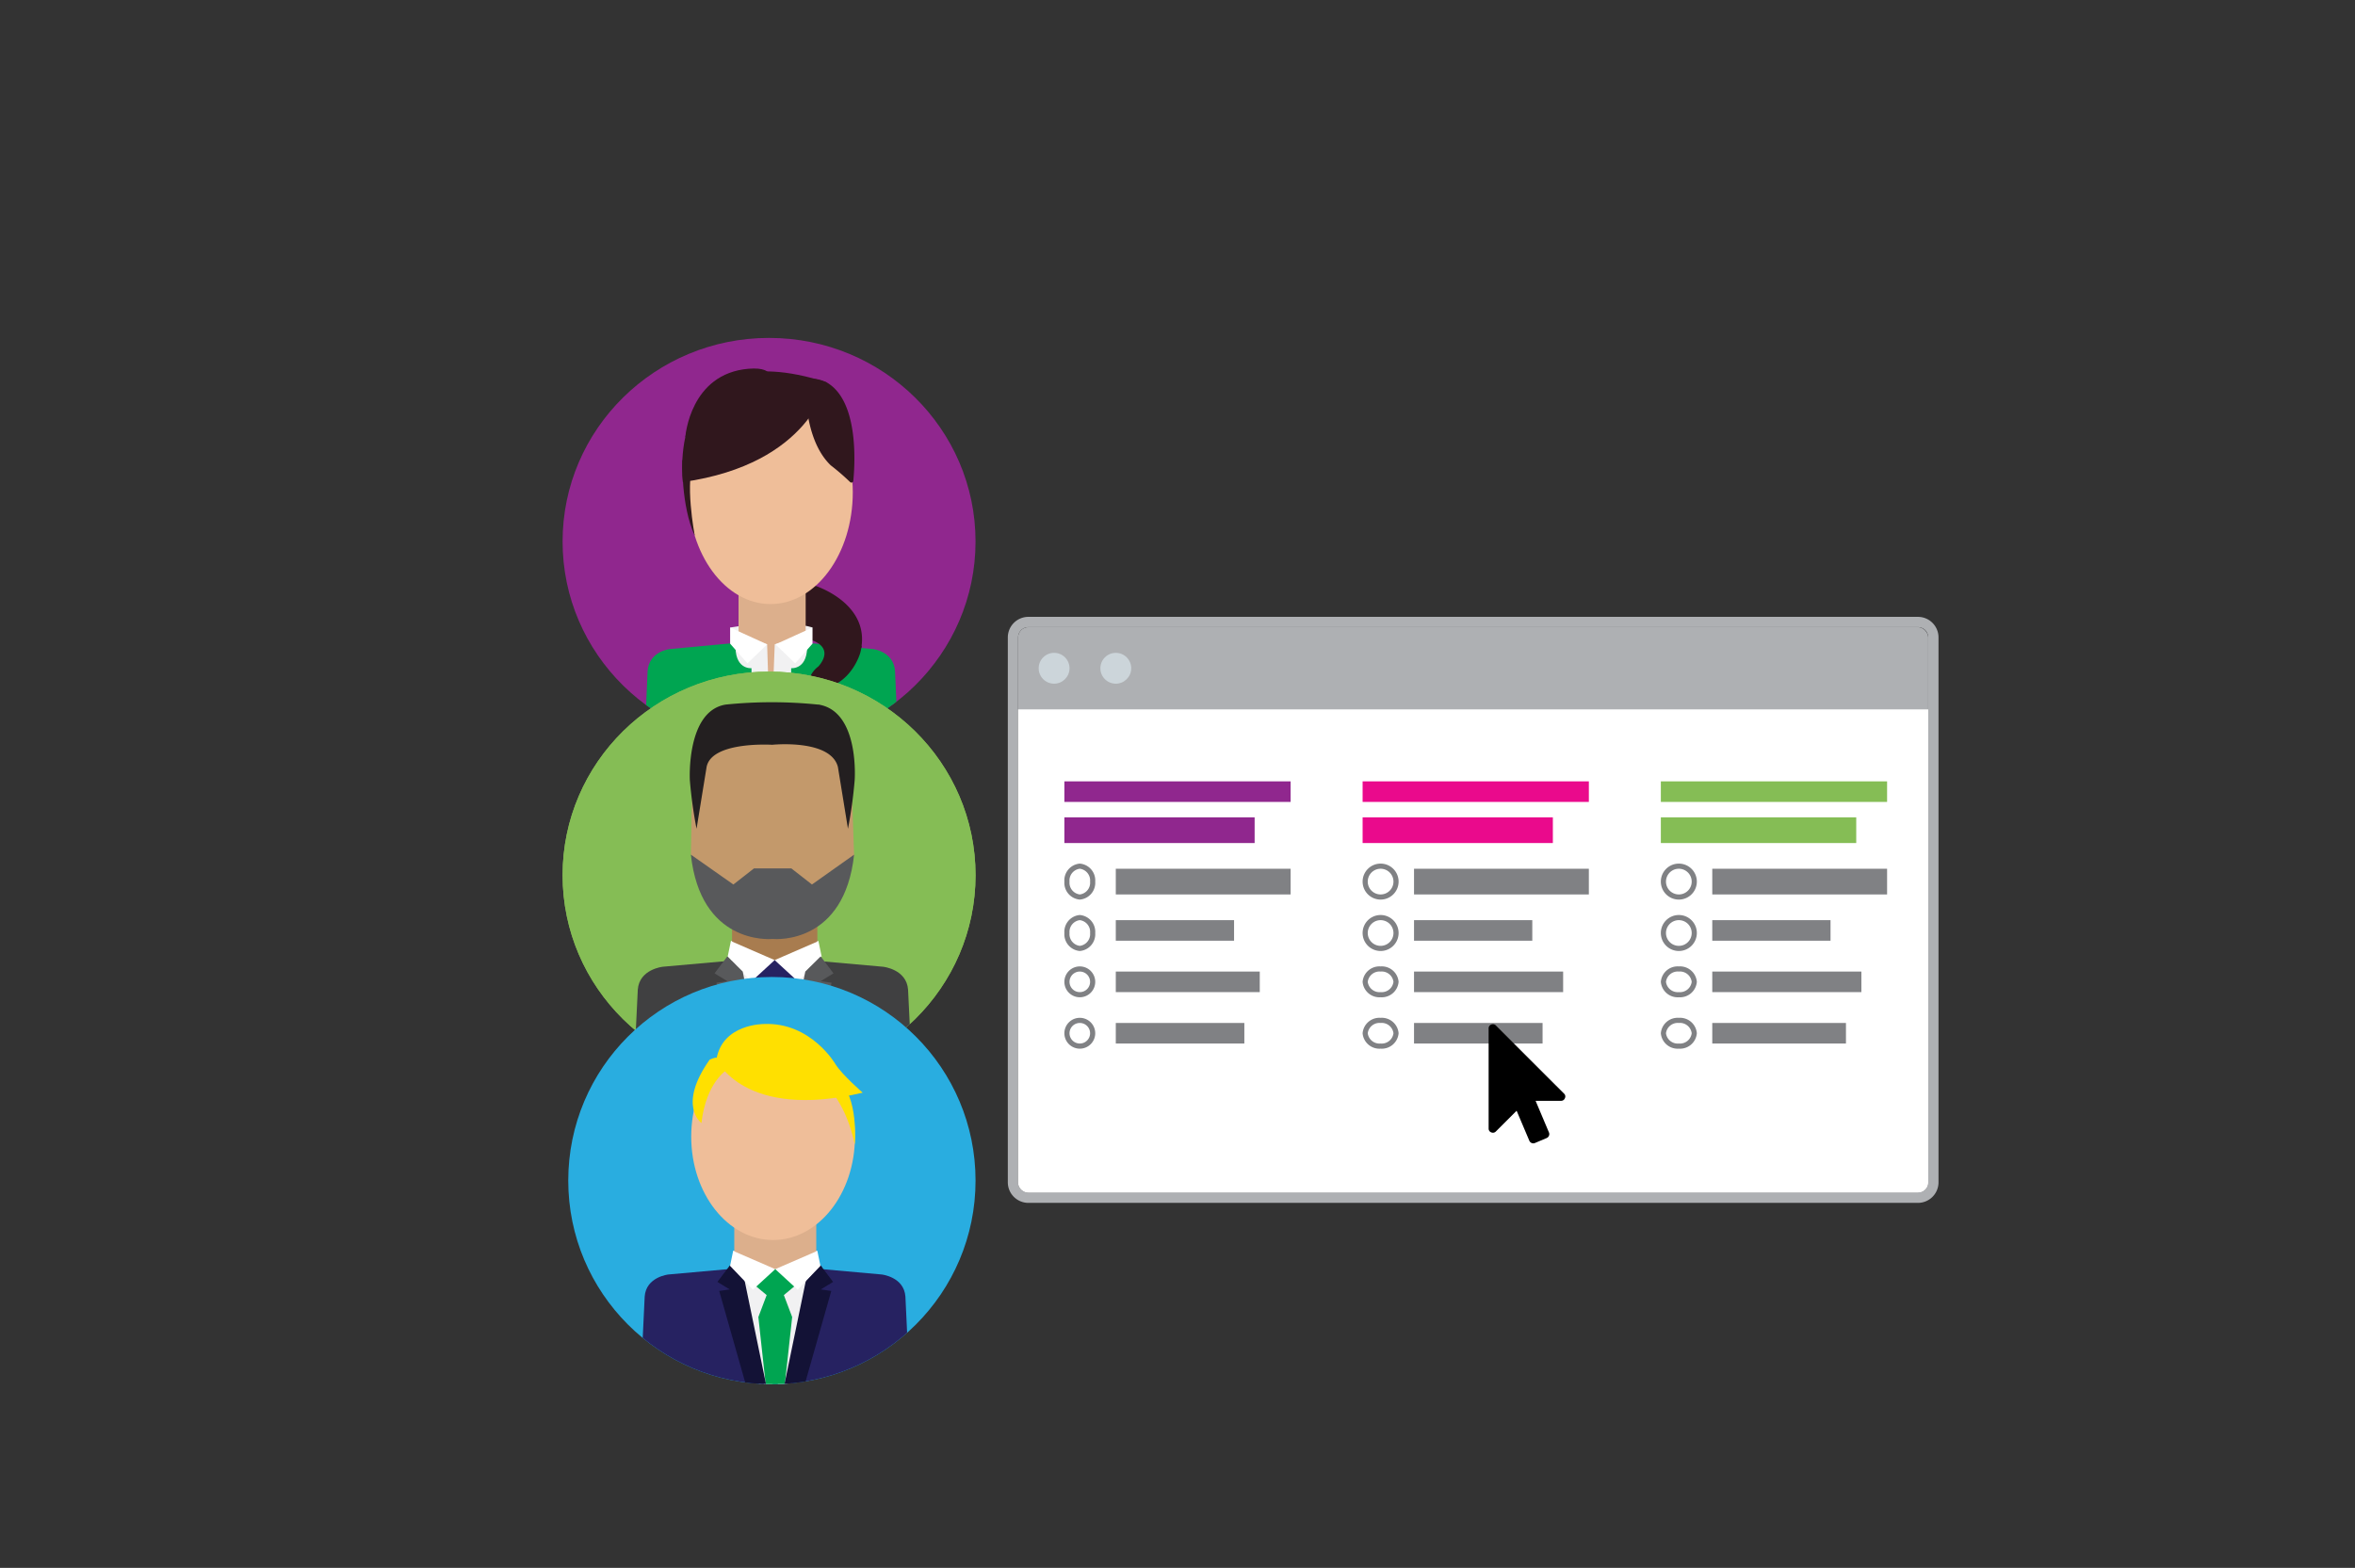 <svg xmlns="http://www.w3.org/2000/svg" xmlns:xlink="http://www.w3.org/1999/xlink" width="458" height="305" viewBox="0 0 458 305"><rect x="0" y="0" width="458" height="305" fill="#333333" stroke="none"/><defs><style>.a,.f{fill:#fff;}.a{stroke:#707070;}.b{fill:none;}.c{clip-path:url(#k);}.d{fill:#aeb0b3;}.e{fill:#ccd5da;}.g{fill:#90278e;}.h{fill:#808184;}.i{fill:#ea0a8c;}.j{fill:#85bd55;}.k{clip-path:url(#a);}.l{clip-path:url(#b);}.m{fill:#30171d;}.n{fill:#f1f1f2;}.o{fill:#dcaf8c;}.p{fill:#efbe99;}.q{fill:#00a551;}.r{clip-path:url(#c);}.s{clip-path:url(#d);}.t{fill:#404041;}.u{fill:#c3996b;}.v{fill:#a87c4f;}.w{fill:#262261;}.x{fill:#58595b;}.y{fill:#231f20;}.z{fill:#29ade0;}.aa{clip-path:url(#h);}.ab{fill:#262144;}.ac{fill:#ffe000;}.ad{fill:#131236;}</style><clipPath id="a"><ellipse class="a" cx="40.155" cy="39.605" rx="40.155" ry="39.605" transform="translate(0 0)"/></clipPath><clipPath id="b"><rect class="b" width="68.304" height="79.216"/></clipPath><clipPath id="c"><path class="b" d="M683.944-321.558c0,3.784-4.041,8.717-8.117,8.717a7.131,7.131,0,0,1-7.382-6.851,7.131,7.131,0,0,1,7.382-6.851C679.9-326.543,683.944-325.342,683.944-321.558Z" transform="translate(-668.445 326.543)"/></clipPath><clipPath id="d"><ellipse class="a" cx="40.155" cy="39.605" rx="40.155" ry="39.605" transform="translate(0)"/></clipPath><clipPath id="h"><ellipse class="a" cx="39.605" cy="39.605" rx="39.605" ry="39.605" transform="translate(0 0)"/></clipPath><clipPath id="k"><rect width="458" height="305"/></clipPath></defs><g id="j" class="c"><g transform="translate(197.971 121.844)"><rect class="d" width="177" height="110" rx="2" transform="translate(0.03 0.155)"/><path class="d" d="M2,0A2,2,0,0,0,0,2V108a2,2,0,0,0,2,2H175a2,2,0,0,0,2-2V2a2,2,0,0,0-2-2H2M2-2H175a4,4,0,0,1,4,4V108a4,4,0,0,1-4,4H2a4,4,0,0,1-4-4V2A4,4,0,0,1,2-2Z" transform="translate(0.03 0.155)"/><circle class="e" cx="3" cy="3" r="3" transform="translate(16.03 5.155)"/><circle class="e" cx="3" cy="3" r="3" transform="translate(4.03 5.155)"/><path class="f" d="M0,0H177a0,0,0,0,1,0,0V92a2,2,0,0,1-2,2H2a2,2,0,0,1-2-2V0A0,0,0,0,1,0,0Z" transform="translate(0.03 16.155)"/><g transform="translate(8.801 29.704)"><rect class="g" width="44" height="4" transform="translate(0.228 0.452)"/><rect class="g" width="37" height="5" transform="translate(0.228 7.452)"/><path class="h" d="M3,1A2.3,2.3,0,0,0,1,3.5,2.3,2.3,0,0,0,3,6,2.3,2.3,0,0,0,5,3.5,2.3,2.3,0,0,0,3,1M3,0A3.279,3.279,0,0,1,6,3.5,3.279,3.279,0,0,1,3,7,3.279,3.279,0,0,1,0,3.5,3.279,3.279,0,0,1,3,0Z" transform="translate(0.228 16.452)"/><path class="h" d="M3,1A2.3,2.3,0,0,0,1,3.5,2.3,2.3,0,0,0,3,6,2.3,2.3,0,0,0,5,3.5,2.3,2.3,0,0,0,3,1M3,0A3.279,3.279,0,0,1,6,3.5,3.279,3.279,0,0,1,3,7,3.279,3.279,0,0,1,0,3.5,3.279,3.279,0,0,1,3,0Z" transform="translate(0.228 26.452)"/><path class="h" d="M3,1A2,2,0,1,0,5,3,2,2,0,0,0,3,1M3,0A3,3,0,1,1,0,3,3,3,0,0,1,3,0Z" transform="translate(0.228 36.452)"/><path class="h" d="M3,1A2,2,0,1,0,5,3,2,2,0,0,0,3,1M3,0A3,3,0,1,1,0,3,3,3,0,0,1,3,0Z" transform="translate(0.228 46.452)"/><rect class="h" width="34" height="5" transform="translate(10.228 17.452)"/><rect class="h" width="23" height="4" transform="translate(10.228 27.452)"/><rect class="h" width="28" height="4" transform="translate(10.228 37.452)"/><rect class="h" width="25" height="4" transform="translate(10.228 47.452)"/></g><g transform="translate(67.108 29.704)"><rect class="i" width="44" height="4" transform="translate(-0.079 0.452)"/><rect class="i" width="37" height="5" transform="translate(-0.079 7.452)"/><path class="h" d="M3.5,1A2.5,2.5,0,1,0,6,3.5,2.5,2.5,0,0,0,3.5,1m0-1A3.5,3.5,0,1,1,0,3.5,3.5,3.5,0,0,1,3.5,0Z" transform="translate(-0.079 16.452)"/><path class="h" d="M3.5,1A2.5,2.5,0,1,0,6,3.5,2.5,2.5,0,0,0,3.5,1m0-1A3.5,3.5,0,1,1,0,3.5,3.5,3.5,0,0,1,3.5,0Z" transform="translate(-0.079 26.452)"/><path class="h" d="M3.5,1A2.3,2.3,0,0,0,1,3,2.3,2.3,0,0,0,3.5,5,2.3,2.3,0,0,0,6,3,2.3,2.3,0,0,0,3.5,1m0-1A3.279,3.279,0,0,1,7,3,3.279,3.279,0,0,1,3.5,6,3.279,3.279,0,0,1,0,3,3.279,3.279,0,0,1,3.5,0Z" transform="translate(-0.079 36.452)"/><path class="h" d="M3.5,1A2.3,2.3,0,0,0,1,3,2.3,2.3,0,0,0,3.5,5,2.3,2.3,0,0,0,6,3,2.3,2.3,0,0,0,3.5,1m0-1A3.279,3.279,0,0,1,7,3,3.279,3.279,0,0,1,3.5,6,3.279,3.279,0,0,1,0,3,3.279,3.279,0,0,1,3.5,0Z" transform="translate(-0.079 46.452)"/><rect class="h" width="34" height="5" transform="translate(9.921 17.452)"/><rect class="h" width="23" height="4" transform="translate(9.921 27.452)"/><rect class="h" width="29" height="4" transform="translate(9.921 37.452)"/><rect class="h" width="25" height="4" transform="translate(9.921 47.452)"/></g><g transform="translate(125.415 29.704)"><rect class="j" width="44" height="4" transform="translate(-0.385 0.452)"/><rect class="j" width="38" height="5" transform="translate(-0.385 7.452)"/><path class="h" d="M3.5,1A2.5,2.5,0,1,0,6,3.5,2.5,2.5,0,0,0,3.5,1m0-1A3.5,3.5,0,1,1,0,3.5,3.5,3.5,0,0,1,3.5,0Z" transform="translate(-0.385 16.452)"/><path class="h" d="M3.5,1A2.5,2.5,0,1,0,6,3.5,2.5,2.5,0,0,0,3.5,1m0-1A3.5,3.5,0,1,1,0,3.5,3.5,3.5,0,0,1,3.5,0Z" transform="translate(-0.385 26.452)"/><path class="h" d="M3.5,1A2.3,2.3,0,0,0,1,3,2.3,2.3,0,0,0,3.5,5,2.3,2.3,0,0,0,6,3,2.3,2.3,0,0,0,3.5,1m0-1A3.279,3.279,0,0,1,7,3,3.279,3.279,0,0,1,3.5,6,3.279,3.279,0,0,1,0,3,3.279,3.279,0,0,1,3.5,0Z" transform="translate(-0.385 36.452)"/><path class="h" d="M3.5,1A2.3,2.3,0,0,0,1,3,2.3,2.3,0,0,0,3.5,5,2.3,2.3,0,0,0,6,3,2.3,2.3,0,0,0,3.5,1m0-1A3.279,3.279,0,0,1,7,3,3.279,3.279,0,0,1,3.5,6,3.279,3.279,0,0,1,0,3,3.279,3.279,0,0,1,3.5,0Z" transform="translate(-0.385 46.452)"/><rect class="h" width="34" height="5" transform="translate(9.615 17.452)"/><rect class="h" width="23" height="4" transform="translate(9.615 27.452)"/><rect class="h" width="29" height="4" transform="translate(9.615 37.452)"/><rect class="h" width="26" height="4" transform="translate(9.615 47.452)"/></g><path d="M870.711,176.26a.735.735,0,0,1,.181.892.774.774,0,0,1-.763.518h-4.94l2.6,6.155a.811.811,0,0,1,0,.633.834.834,0,0,1-.439.453l-2.289.969a.8.8,0,0,1-.633,0,.836.836,0,0,1-.453-.439L861.5,179.6l-4.035,4.034a.793.793,0,0,1-.581.246.817.817,0,0,1-.311-.065.774.774,0,0,1-.516-.764V163.6a.774.774,0,0,1,.516-.764.817.817,0,0,1,.311-.065.766.766,0,0,1,.581.246Z" transform="translate(-764.519 -85.37)"/></g><ellipse class="g" cx="40.155" cy="39.605" rx="40.155" ry="39.605" transform="translate(109.412 65.736)"/><g class="k" transform="translate(109.412 65.738)"><g transform="translate(5.866 0.145)"><g class="l"><g transform="translate(0 3.326)"><path class="m" d="M672.972-333.927s11.145,3.566,8.693,13.014c0,0-1.493,5.436-6.548,6.79,0,0-2.295.289-3.247,1.64a4.908,4.908,0,0,1,1.626-5.765s3.337-3.356-1.11-5.068c0,0-6.735.576-5.427-9.391Z" transform="translate(-629.644 378.69)"/><path class="n" d="M675.643-328.1s-4.947-1.832-16.024,0l2.082,3,2.032,1.166,5.049.749,3.263-1.124Z" transform="translate(-632.902 380.965)"/><path class="o" d="M673.8-334.7H660.747v13.99c-.24,18.566,6.39,20.352,6.524,20.336.134.016,6.764-1.77,6.524-20.336h.007Z" transform="translate(-632.392 378.338)"/><ellipse class="p" cx="15.992" cy="21.739" rx="15.992" ry="21.739" transform="translate(18.587 4.825)"/><path class="m" d="M681.288-360.489s-2.948,15.85-27.948,19.4C653.34-341.087,649.6-370.659,681.288-360.489Z" transform="translate(-635.816 365.658)"/><path class="n" d="M667.929-304.705l-.666-20.861-5.867-1.763-.964,1.616v3.5S653.136-303,667.929-304.705Z" transform="translate(-633.35 381.687)"/><path class="n" d="M665.025-304.705l.816-20.861,5.865-1.763.966,1.616v3.5S677.748-303.157,665.025-304.705Z" transform="translate(-630.446 381.687)"/><path class="q" d="M665.836-326.3l-12.877,1.207s-4,.445-4.248,4.321l-.416,9.594v5.61l20.623.388v-16.2S665.468-321.022,665.836-326.3Z" transform="translate(-638.045 382.157)"/><ellipse class="b" cx="34.152" cy="34.152" rx="34.152" ry="34.152"/><path class="m" d="M669.731-361.284s-.713,11.09,4.867,16.482a45.161,45.161,0,0,1,3.767,3.252.364.364,0,0,0,.628-.214c.336-3.4,1.073-15.611-5.2-19.177C670.988-362.245,669.731-361.284,669.731-361.284Z" transform="translate(-628.322 366.109)"/><path class="m" d="M655.651-336.014s-2.109-11.029,0-14.745h-2.417S652.939-341.885,655.651-336.014Z" transform="translate(-635.806 371.044)"/><path class="m" d="M653.635-349.74s.887-12.28,12.3-13.216-3.6,12.5-3.6,12.5l-6.87,2.25Z" transform="translate(-635.62 365.482)"/><path class="q" d="M670.863-326.3l12.876,1.207s4,.445,4.248,4.321l.417,9.594v6l-20.624-.388v-15.815S671.231-321.022,670.863-326.3Z" transform="translate(-629.195 382.157)"/><g transform="translate(39.552 55.501)"><g class="r"><path class="m" d="M672.975-333.916s11.145,3.566,8.695,13.014c0,0-1.495,5.436-6.548,6.788,0,0-2.3.291-3.249,1.642a4.909,4.909,0,0,1,1.626-5.765s3.337-3.356-1.11-5.068c0,0-6.733.576-5.426-9.391Z" transform="translate(-669.194 323.194)"/></g></g><path class="f" d="M672.885-328.358l-7.2,3.281,3.827,3.689,3.369-3.822Z" transform="translate(-630.144 381.22)"/><path class="f" d="M659.618-328.358l7.2,3.281-3.827,3.689-3.369-3.822Z" transform="translate(-632.902 381.22)"/><ellipse class="b" cx="34.152" cy="34.152" rx="34.152" ry="34.152"/></g></g></g></g><g transform="translate(109.412 130.646)"><g transform="translate(0.003 0.002)"><ellipse class="j" cx="40.155" cy="39.605" rx="40.155" ry="39.605" transform="translate(0 0)"/><g class="s" transform="translate(0 0)"><g transform="translate(6.135 -0.213)"><g class="l"><path class="n" d="M721.685-344.629" transform="translate(-683.088 349.471)"/><path class="t" d="M726.208-309.191l14.067,1.251s4.584.46,4.87,4.475l.478,9.935v13.059H719.475S724.883-302.554,726.208-309.191Z" transform="translate(-684.092 365.568)"/><path class="u" d="M739.258-320.332c0,12.045-7.107,21.809-15.873,21.809s-15.23-9.768-15.23-21.814,6.464-21.806,15.23-21.806S739.258-332.378,739.258-320.332Z" transform="translate(-689.234 350.6)"/><path class="u" d="M735.188-315.262l-.435-12.549-2.408-8.405-4.252-4.231-9.8.79.939,6.262,4.023,21.124-1.578,2.851,6.419,1.57,4.252-3.826Z" transform="translate(-684.63 351.37)"/><path class="u" d="M708.08-315.459l.247-12.549,2.408-8.405,4.252-4.231,9.8.79-.939,6.262-4.023,21.124,1.578,2.851-6.419,1.57-4.252-3.826Z" transform="translate(-689.268 351.281)"/><path class="n" d="M713.432-311.634a93.2,93.2,0,0,1,17.032,0l-1.242,2.162-4.371,3.311-7.225-.2-3.9-3.622Z" transform="translate(-686.837 364.271)"/><path class="v" d="M730.178-318.23H713.589v10.681c-.3,14.173,8.119,13.641,8.291,13.629.17.012,8.594.544,8.289-13.629h.009Z" transform="translate(-686.769 361.462)"/><g transform="translate(25.97 55.03)"><path class="n" d="M719.861-283.046l-.573-25.273,7.468-1.8,1.674,2.016S724.609-282.959,719.861-283.046Z" transform="translate(-710.147 310.117)"/><path class="n" d="M721.569-283.046l.574-25.273-7.469-1.8L713-308.1S716.821-282.959,721.569-283.046Z" transform="translate(-713.002 310.117)"/></g><path class="w" d="M724.958-306.116l-.625-2.24-3.7-.868-3.7.868-.625,2.24,2.582,2.144-1.68,4.445,1.808,22.323,1.612-.72.927,1.254,2.492-22.856-1.68-4.445Z" transform="translate(-685.526 365.553)"/><path class="t" d="M720.062-309.191,706-307.94s-4.584.46-4.87,4.475l-.479,9.935v13.059H726.8S721.387-302.554,720.062-309.191Z" transform="translate(-692.644 365.568)"/><g transform="translate(25.969 52.637)"><path class="f" d="M713.627-311.763l8.516,3.7-4.529,4.155L713-308.735Z" transform="translate(-713.002 311.763)"/><path class="f" d="M727.8-311.763l-8.516,3.7,4.529,4.155,4.612-4.822Z" transform="translate(-710.146 311.763)"/></g><ellipse class="b" cx="35.369" cy="35.369" rx="35.369" ry="35.369" transform="translate(-0.925)"/><path class="x" d="M731.627-317.519l-4.008-3.13h-7.267l-4.008,3.13-8.264-5.807c1.883,17.275,14.964,16.484,15.905,16.405.937.078,13.956.87,15.84-16.405Z" transform="translate(-689.268 359.147)"/><path class="y" d="M733.348-343.193l.01-.007s-.048-.009-.132-.02-.138-.033-.211-.045l-.166,0a88.277,88.277,0,0,0-17.911,0c-7.715,1.222-6.992,14.679-6.992,14.679a86.275,86.275,0,0,0,1.307,9.474l1.956-12.019c.953-4.806,11.595-4.371,12.716-4.312v.006l.038,0,.064,0v-.009c1.1-.1,11.366-.886,12.717,4.315l1.955,12.019a86.306,86.306,0,0,0,1.307-9.474S740.95-341.569,733.348-343.193Z" transform="translate(-689.337 349.891)"/><ellipse class="b" cx="35.369" cy="35.369" rx="35.369" ry="35.369" transform="translate(-1.217)"/><path class="x" d="M713.735-309.716l-2.492,3.3,2.492,1.521-2.127.313,7.568,26.654,3.371.38-5.818-29.217Z" transform="translate(-687.831 365.33)"/><path class="x" d="M728.191-309.716l2.492,3.3-2.492,1.521,2.127.313-7.568,26.654-3.371.38,5.818-29.217Z" transform="translate(-684.135 365.33)"/></g></g></g></g><ellipse class="j" cx="40.155" cy="39.605" rx="40.155" ry="39.605" transform="translate(0 0)"/><g class="k" transform="translate(0.003 0.002)"><g transform="translate(6.135 -0.213)"><g class="l"><path class="n" d="M721.685-344.629" transform="translate(-683.088 349.471)"/><path class="t" d="M726.208-309.191l14.067,1.251s4.584.46,4.87,4.475l.478,9.935v13.059H719.475S724.883-302.554,726.208-309.191Z" transform="translate(-684.092 365.568)"/><path class="u" d="M739.258-320.332c0,12.045-7.107,21.809-15.873,21.809s-15.23-9.768-15.23-21.814,6.464-21.806,15.23-21.806S739.258-332.378,739.258-320.332Z" transform="translate(-689.234 350.6)"/><path class="u" d="M735.188-315.262l-.435-12.549-2.408-8.405-4.252-4.231-9.8.79.939,6.262,4.023,21.124-1.578,2.851,6.419,1.57,4.252-3.826Z" transform="translate(-684.63 351.37)"/><path class="u" d="M708.08-315.459l.247-12.549,2.408-8.405,4.252-4.231,9.8.79-.939,6.262-4.023,21.124,1.578,2.851-6.419,1.57-4.252-3.826Z" transform="translate(-689.268 351.281)"/><path class="n" d="M713.432-311.634a93.2,93.2,0,0,1,17.032,0l-1.242,2.162-4.371,3.311-7.225-.2-3.9-3.622Z" transform="translate(-686.837 364.271)"/><path class="v" d="M730.178-318.23H713.589v10.681c-.3,14.173,8.119,13.641,8.291,13.629.17.012,8.594.544,8.289-13.629h.009Z" transform="translate(-686.769 361.462)"/><g transform="translate(25.97 55.03)"><path class="n" d="M719.861-283.046l-.573-25.273,7.468-1.8,1.674,2.016S724.609-282.959,719.861-283.046Z" transform="translate(-710.147 310.117)"/><path class="n" d="M721.569-283.046l.574-25.273-7.469-1.8L713-308.1S716.821-282.959,721.569-283.046Z" transform="translate(-713.002 310.117)"/></g><path class="w" d="M724.958-306.116l-.625-2.24-3.7-.868-3.7.868-.625,2.24,2.582,2.144-1.68,4.445,1.808,22.323,1.612-.72.927,1.254,2.492-22.856-1.68-4.445Z" transform="translate(-685.526 365.553)"/><path class="t" d="M720.062-309.191,706-307.94s-4.584.46-4.87,4.475l-.479,9.935v13.059H726.8S721.387-302.554,720.062-309.191Z" transform="translate(-692.644 365.568)"/><g transform="translate(25.969 52.637)"><path class="f" d="M713.627-311.763l8.516,3.7-4.529,4.155L713-308.735Z" transform="translate(-713.002 311.763)"/><path class="f" d="M727.8-311.763l-8.516,3.7,4.529,4.155,4.612-4.822Z" transform="translate(-710.146 311.763)"/></g><ellipse class="b" cx="35.369" cy="35.369" rx="35.369" ry="35.369" transform="translate(-0.925)"/><path class="x" d="M731.627-317.519l-4.008-3.13h-7.267l-4.008,3.13-8.264-5.807c1.883,17.275,14.964,16.484,15.905,16.405.937.078,13.956.87,15.84-16.405Z" transform="translate(-689.268 359.147)"/><path class="y" d="M733.348-343.193l.01-.007s-.048-.009-.132-.02-.138-.033-.211-.045l-.166,0a88.277,88.277,0,0,0-17.911,0c-7.715,1.222-6.992,14.679-6.992,14.679a86.275,86.275,0,0,0,1.307,9.474l1.956-12.019c.953-4.806,11.595-4.371,12.716-4.312v.006l.038,0,.064,0v-.009c1.1-.1,11.366-.886,12.717,4.315l1.955,12.019a86.306,86.306,0,0,0,1.307-9.474S740.95-341.569,733.348-343.193Z" transform="translate(-689.337 349.891)"/><ellipse class="b" cx="35.369" cy="35.369" rx="35.369" ry="35.369" transform="translate(-1.217)"/><path class="x" d="M713.735-309.716l-2.492,3.3,2.492,1.521-2.127.313,7.568,26.654,3.371.38-5.818-29.217Z" transform="translate(-687.831 365.33)"/><path class="x" d="M728.191-309.716l2.492,3.3-2.492,1.521,2.127.313-7.568,26.654-3.371.38,5.818-29.217Z" transform="translate(-684.135 365.33)"/></g></g></g></g><g transform="translate(110.514 190.053)"><ellipse class="z" cx="39.605" cy="39.605" rx="39.605" ry="39.605" transform="translate(0 0.001)"/><g class="aa" transform="translate(0 0)"><g transform="translate(5.684 1.246)"><g class="l"><path class="n" d="M768.2-331.086a89.638,89.638,0,0,1,16.373,0l-1.194,2.08-4.2,3.182-6.946-.193L768.48-329.5Z" transform="translate(-741.815 383.126)"/><path class="ab" d="M767.744-329a12.64,12.64,0,0,1,8.851,0s7.51-1.315,8.852,0c1.652,1.619-5.231,2.926-5.231,2.926S767.744-323.978,767.744-329Z" transform="translate(-742.023 383.9)"/><path class="o" d="M784.3-337.427H768.352v10.268c-.292,13.626,7.807,13.114,7.969,13.1.164.012,8.263.523,7.971-13.1h.007Z" transform="translate(-741.75 380.426)"/><g transform="translate(25.784 54.342)"><path class="n" d="M774.382-303.6l-.553-24.3,7.181-1.728,1.607,1.937S778.947-303.519,774.382-303.6Z" transform="translate(-765.042 329.627)"/><path class="n" d="M776.024-303.6l.551-24.3-7.18-1.728-1.608,1.937S771.459-303.519,776.024-303.6Z" transform="translate(-767.787 329.627)"/></g><g transform="translate(18.23 7.893)"><ellipse class="p" cx="15.922" cy="20.109" rx="15.922" ry="20.109" transform="translate(0 1.816)"/><g transform="translate(0.288)"><path class="ac" d="M765.965-354.672s5.243,11.941,28.445,6.476c0,0-3.953-3.441-5.243-5.464,0,0-4.754-8.3-13.978-7.894C775.189-361.553,767.111-361.622,765.965-354.672Z" transform="translate(-761.348 361.568)"/><path class="ac" d="M766.094-356.676s1.19-.54,1.393-.34c2.187,2.145,2.33,1.582,2.034,2.279,0,0-4.1,2.333-5.035,10.393C764.487-344.344,759.756-347.711,766.094-356.676Z" transform="translate(-762.79 363.615)"/><path class="ac" d="M781.523-352.188s3.893,3.609,5.464,11.44c0,0,.865-9.316-3.336-12.787s-4.76-1.843-4.76-1.843Z" transform="translate(-755.477 364.207)"/></g></g><path class="q" d="M779.282-325.781l-.6-2.153-3.554-.835-3.553.835-.6,2.153,2.482,2.061-1.615,4.273,2.056,18.853,1.232-1.827,1.231,1.827,2.056-18.853L776.8-323.72Z" transform="translate(-740.555 384.359)"/><path class="w" d="M774.519-328.88l-13.376,1.2s-4.358.444-4.632,4.3l-.454,9.551v13.081l24.863-.525S775.777-322.5,774.519-328.88Z" transform="translate(-747.331 384.309)"/><path class="ad" d="M768.492-329.242l-2.4,3.173,2.4,1.462-2.045.3,6.439,22.677,3.816,1.048L771.37-326.4Z" transform="translate(-742.77 384.144)"/><path class="w" d="M780.853-328.88l13.376,1.2s4.358.444,4.632,4.3l.454,9.553v12.554H774.452S779.6-322.5,780.853-328.88Z" transform="translate(-738.975 384.309)"/><path class="ad" d="M782.481-329.242l2.4,3.173-2.4,1.462,2.045.3-6.439,22.677-3.816,1.048L779.6-326.4Z" transform="translate(-739.057 384.144)"/><g transform="translate(25.785 52.04)"><path class="f" d="M768.388-331.21l8.187,3.553-4.354,3.994-4.434-4.636Z" transform="translate(-767.787 331.21)"/><path class="f" d="M782.017-331.21l-8.187,3.553,4.354,3.994,4.434-4.636Z" transform="translate(-765.042 331.21)"/></g><ellipse class="b" cx="34.002" cy="34.002" rx="34.002" ry="34.002" transform="translate(-0.07 1.438)"/></g></g></g></g></g></svg>